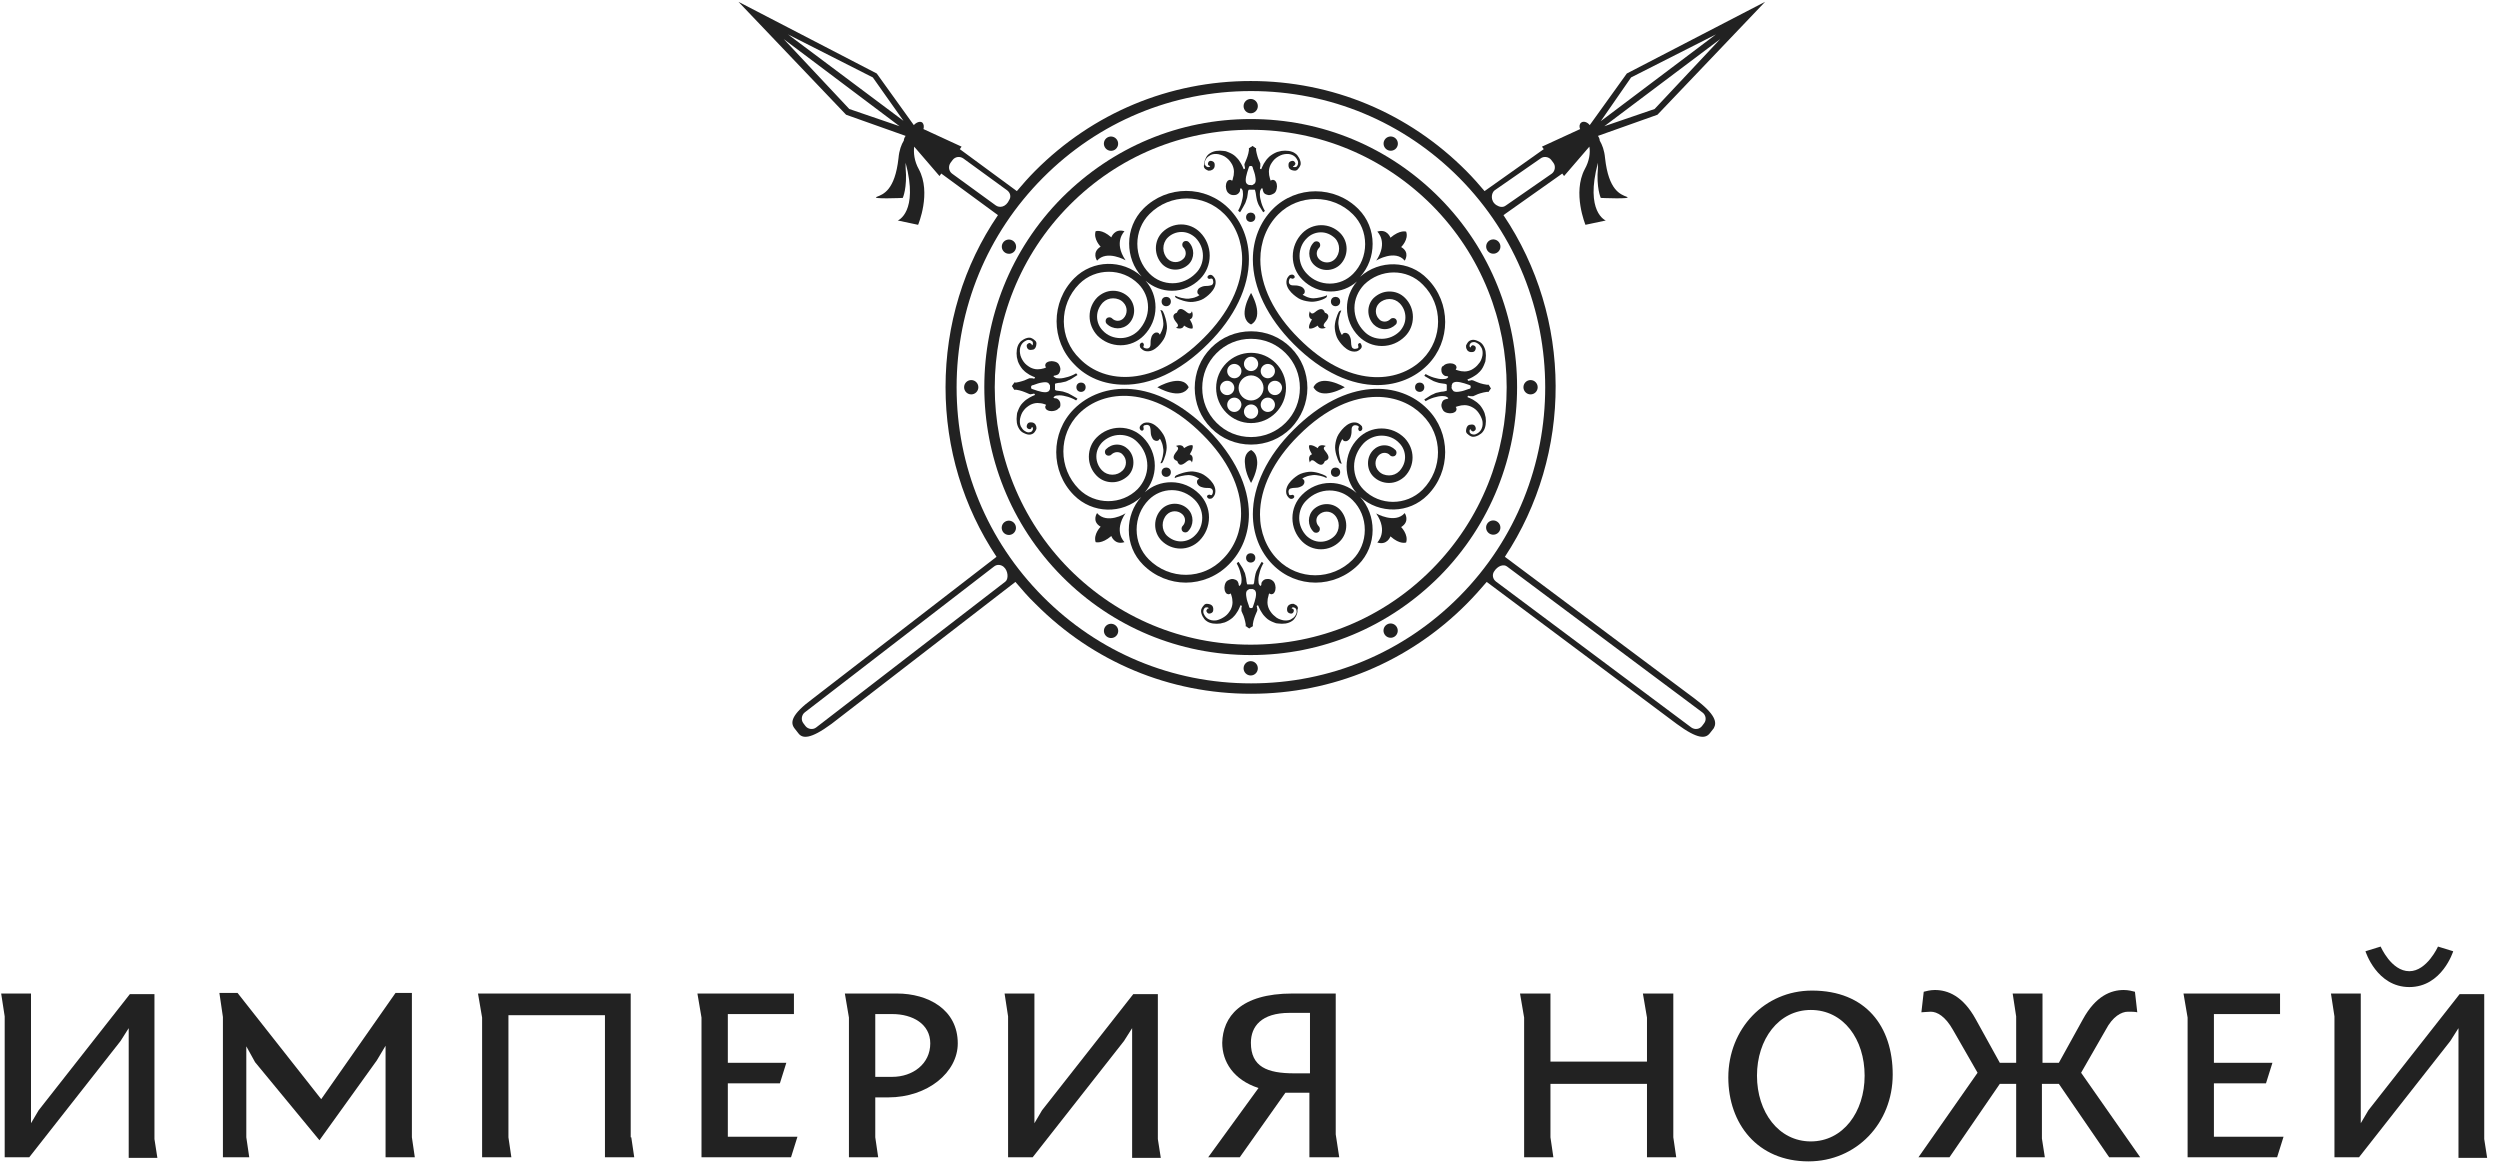 <?xml version="1.0" encoding="UTF-8"?>
<svg width="120px" height="56px" viewBox="0 0 120 56" version="1.1" xmlns="http://www.w3.org/2000/svg" xmlns:xlink="http://www.w3.org/1999/xlink">
    <!-- Generator: sketchtool 41 (35326) - http://www.bohemiancoding.com/sketch -->
    <title>C0A0B626-1166-4F64-B198-D06191392F1C</title>
    <desc>Created with sketchtool.</desc>
    <defs></defs>
    <g id="Empire_dev_v.1.0" stroke="none" stroke-width="1" fill="none" fill-rule="evenodd">
        <g id="Catalog_320" transform="translate(-100, -53)" fill="#222222">
            <g id="Head">
                <g id="logo_empire_of_knives_rus_new" transform="translate(100, 53)">
                    <g id="logo_x5F_sv_x5F_pole__x28_копия_x29_">
                        <g id="Group">
                            <g transform="translate(35.342, 0)">
                                <path d="M24.692,5.714 C21.27,5.714 18.07,7.056 15.64,9.483 C10.66,14.491 10.66,22.666 15.64,27.674 C18.053,30.1 21.27,31.443 24.692,31.443 C28.114,31.443 31.314,30.1 33.744,27.674 C38.723,22.666 38.723,14.491 33.744,9.483 C31.331,7.056 28.114,5.714 24.692,5.714 L24.692,5.714 Z M33.385,27.33 C31.057,29.67 27.977,30.944 24.692,30.944 C21.407,30.944 18.326,29.653 15.999,27.33 C11.208,22.511 11.208,14.663 15.999,9.844 C18.326,7.504 21.407,6.23 24.692,6.23 C27.977,6.23 31.057,7.521 33.385,9.844 C38.176,14.663 38.176,22.511 33.385,27.33 L33.385,27.33 Z" id="Shape"></path>
                                <path d="M24.726,18.638 L24.726,18.638 C24.686,18.638 24.686,18.638 24.726,18.638 L24.726,18.638 C24.726,18.638 24.726,18.598 24.726,18.638 C24.726,18.598 24.726,18.598 24.726,18.638 C24.726,18.598 24.726,18.638 24.726,18.638 L24.726,18.638 Z" id="Shape"></path>
                                <path d="M27.413,18.621 C27.413,17.898 27.139,17.21 26.626,16.694 C26.112,16.177 25.428,15.902 24.709,15.902 C23.99,15.902 23.306,16.177 22.793,16.694 C22.279,17.21 22.005,17.898 22.005,18.621 C22.005,19.344 22.279,20.032 22.793,20.549 C23.306,21.065 23.99,21.34 24.709,21.34 C25.428,21.34 26.112,21.065 26.626,20.549 C27.122,20.032 27.413,19.344 27.413,18.621 L27.413,18.621 Z M24.709,20.979 C24.076,20.979 23.494,20.738 23.049,20.291 C22.604,19.843 22.365,19.258 22.365,18.621 C22.365,17.984 22.604,17.399 23.049,16.952 C23.494,16.504 24.076,16.263 24.709,16.263 C25.342,16.263 25.924,16.504 26.369,16.952 C26.814,17.399 27.053,17.984 27.053,18.621 C27.053,19.258 26.814,19.843 26.369,20.291 C25.924,20.738 25.325,20.979 24.709,20.979 L24.709,20.979 Z" id="Shape"></path>
                                <path d="M25,22.115 C24.983,21.908 24.914,21.719 24.709,21.599 C24.435,21.736 24.384,21.994 24.418,22.27 C24.435,22.717 24.709,23.182 24.709,23.182 C24.709,23.182 25.051,22.58 25,22.115 L25,22.115 Z" id="Shape"></path>
                                <path d="M20.209,18.587 C20.209,18.587 21.338,19.258 21.715,18.587 C21.389,17.898 20.209,18.587 20.209,18.587 L20.209,18.587 Z" id="Shape"></path>
                                <path d="M29.209,18.587 C29.209,18.587 28.046,17.898 27.704,18.587 C28.08,19.258 29.209,18.587 29.209,18.587 L29.209,18.587 Z" id="Shape"></path>
                                <path d="M24.709,16.935 C23.785,16.935 23.032,17.692 23.032,18.621 C23.032,19.551 23.785,20.308 24.709,20.308 C25.633,20.308 26.386,19.551 26.386,18.621 C26.386,17.692 25.633,16.935 24.709,16.935 L24.709,16.935 Z M25.513,17.468 C25.702,17.468 25.856,17.623 25.856,17.812 C25.856,18.002 25.702,18.157 25.513,18.157 C25.325,18.157 25.171,18.002 25.171,17.812 C25.171,17.623 25.325,17.468 25.513,17.468 L25.513,17.468 Z M24.709,17.124 C24.897,17.124 25.051,17.279 25.051,17.468 C25.051,17.657 24.897,17.812 24.709,17.812 C24.521,17.812 24.367,17.657 24.367,17.468 C24.367,17.279 24.521,17.124 24.709,17.124 L24.709,17.124 Z M23.905,17.468 C24.093,17.468 24.247,17.623 24.247,17.812 C24.247,18.002 24.093,18.157 23.905,18.157 C23.717,18.157 23.563,18.002 23.563,17.812 C23.563,17.623 23.717,17.468 23.905,17.468 L23.905,17.468 Z M23.22,18.621 C23.22,18.432 23.374,18.277 23.563,18.277 C23.751,18.277 23.905,18.432 23.905,18.621 C23.905,18.811 23.751,18.965 23.563,18.965 C23.374,18.965 23.22,18.811 23.22,18.621 L23.22,18.621 Z M23.905,19.774 C23.717,19.774 23.563,19.619 23.563,19.43 C23.563,19.241 23.717,19.086 23.905,19.086 C24.093,19.086 24.247,19.241 24.247,19.43 C24.23,19.619 24.093,19.774 23.905,19.774 L23.905,19.774 Z M24.709,20.101 C24.521,20.101 24.367,19.946 24.367,19.757 C24.367,19.568 24.521,19.413 24.709,19.413 C24.897,19.413 25.051,19.568 25.051,19.757 C25.051,19.946 24.897,20.101 24.709,20.101 L24.709,20.101 Z M24.709,19.224 C24.384,19.224 24.11,18.948 24.11,18.621 C24.11,18.294 24.384,18.019 24.709,18.019 C25.034,18.019 25.308,18.294 25.308,18.621 C25.308,18.948 25.034,19.224 24.709,19.224 L24.709,19.224 Z M25.513,19.774 C25.325,19.774 25.171,19.619 25.171,19.43 C25.171,19.241 25.325,19.086 25.513,19.086 C25.702,19.086 25.856,19.241 25.856,19.43 C25.856,19.619 25.702,19.774 25.513,19.774 L25.513,19.774 Z M25.856,18.965 C25.667,18.965 25.513,18.811 25.513,18.621 C25.513,18.432 25.667,18.277 25.856,18.277 C26.044,18.277 26.198,18.432 26.198,18.621 C26.181,18.811 26.044,18.965 25.856,18.965 L25.856,18.965 Z" id="Shape"></path>
                                <path d="M15.554,19.378 C15.554,19.31 15.52,19.241 15.469,19.189 C15.435,19.155 15.383,19.12 15.332,19.12 C15.298,19.12 15.263,19.12 15.246,19.103 L15.229,19.086 C15.229,19.069 15.229,19.069 15.246,19.051 C15.298,19 15.349,18.983 15.417,18.983 C15.537,18.965 15.674,18.983 15.794,19.017 C15.965,19.051 16.136,19.12 16.29,19.206 L16.307,19.224 C16.342,19.189 16.359,19.155 16.376,19.138 C16.342,19.103 16.29,19.086 16.239,19.051 C16.136,18.983 16.016,18.931 15.931,18.879 C15.845,18.845 15.777,18.828 15.674,18.793 C15.606,18.776 15.537,18.776 15.452,18.759 C15.4,18.759 15.332,18.742 15.315,18.725 C15.315,18.725 15.315,18.725 15.298,18.707 L15.298,18.656 L15.298,18.57 L15.298,18.484 L15.298,18.432 C15.298,18.432 15.298,18.415 15.315,18.415 C15.332,18.398 15.4,18.398 15.452,18.38 C15.537,18.38 15.606,18.363 15.674,18.346 C15.777,18.329 15.845,18.311 15.931,18.26 C16.034,18.225 16.136,18.157 16.239,18.088 C16.29,18.053 16.324,18.036 16.376,18.002 C16.359,17.967 16.342,17.95 16.307,17.916 L16.29,17.933 C16.136,18.019 15.965,18.088 15.794,18.122 C15.674,18.157 15.537,18.174 15.417,18.157 C15.366,18.157 15.315,18.139 15.246,18.088 C15.229,18.071 15.229,18.071 15.229,18.053 C15.229,18.053 15.229,18.036 15.246,18.036 C15.281,18.019 15.315,18.019 15.332,18.019 C15.383,18.002 15.435,17.984 15.469,17.95 C15.52,17.898 15.537,17.83 15.554,17.761 C15.571,17.657 15.52,17.554 15.469,17.468 C15.417,17.399 15.332,17.365 15.246,17.348 C15.178,17.33 15.109,17.33 15.024,17.348 C14.955,17.365 14.887,17.399 14.853,17.451 C14.836,17.485 14.819,17.537 14.836,17.571 C14.836,17.589 14.853,17.623 14.87,17.64 C14.836,17.657 14.801,17.657 14.784,17.675 C14.682,17.709 14.562,17.726 14.459,17.726 C14.339,17.726 14.22,17.692 14.117,17.64 C13.997,17.571 13.877,17.485 13.792,17.365 C13.706,17.244 13.638,17.107 13.621,16.969 C13.604,16.849 13.604,16.728 13.655,16.608 C13.689,16.522 13.758,16.436 13.843,16.384 C13.895,16.35 13.963,16.315 14.031,16.315 C14.083,16.315 14.151,16.332 14.185,16.367 C14.22,16.384 14.237,16.418 14.237,16.453 L14.237,16.522 C14.237,16.539 14.22,16.556 14.203,16.573 L14.185,16.573 C14.185,16.573 14.185,16.573 14.185,16.556 C14.185,16.539 14.185,16.522 14.168,16.522 C14.151,16.504 14.134,16.487 14.1,16.47 C14.066,16.453 14.031,16.47 14.014,16.487 C13.98,16.504 13.963,16.522 13.946,16.556 C13.929,16.608 13.946,16.677 13.98,16.728 C14.014,16.78 14.066,16.797 14.134,16.797 C14.185,16.797 14.22,16.78 14.254,16.78 C14.305,16.763 14.339,16.728 14.374,16.659 C14.391,16.608 14.408,16.556 14.408,16.487 C14.408,16.418 14.374,16.367 14.322,16.332 C14.271,16.281 14.185,16.229 14.117,16.212 C14.014,16.195 13.912,16.229 13.809,16.281 C13.723,16.332 13.638,16.384 13.587,16.47 C13.518,16.556 13.484,16.677 13.467,16.78 C13.45,16.9 13.45,17.021 13.467,17.141 C13.484,17.21 13.501,17.279 13.518,17.348 C13.569,17.485 13.655,17.623 13.741,17.726 C13.809,17.795 13.877,17.864 13.963,17.916 C14.031,17.967 14.117,18.019 14.203,18.053 C14.237,18.071 14.271,18.088 14.322,18.105 C14.322,18.105 14.339,18.105 14.339,18.122 L14.339,18.122 C14.339,18.139 14.322,18.157 14.305,18.174 C14.305,18.174 14.305,18.174 14.288,18.174 C14.288,18.174 14.288,18.174 14.271,18.174 C14.237,18.157 14.203,18.157 14.185,18.157 L14.066,18.157 C14.031,18.174 13.98,18.191 13.946,18.208 C13.877,18.243 13.792,18.277 13.723,18.294 C13.621,18.329 13.518,18.346 13.433,18.363 L13.347,18.363 L13.33,18.363 C13.33,18.363 13.33,18.363 13.33,18.38 C13.33,18.398 13.313,18.415 13.296,18.432 C13.279,18.466 13.244,18.501 13.227,18.535 C13.261,18.57 13.279,18.604 13.296,18.638 C13.313,18.656 13.313,18.673 13.33,18.69 L13.33,18.707 L13.347,18.707 L13.433,18.707 C13.535,18.725 13.638,18.742 13.723,18.776 C13.809,18.811 13.877,18.828 13.946,18.862 C13.98,18.879 14.031,18.897 14.066,18.914 C14.1,18.931 14.151,18.931 14.185,18.914 C14.22,18.914 14.254,18.897 14.271,18.897 L14.288,18.897 L14.305,18.897 C14.322,18.914 14.322,18.931 14.339,18.948 L14.339,18.948 C14.339,18.948 14.339,18.965 14.322,18.965 C14.288,18.983 14.237,19 14.203,19.017 C14.117,19.051 14.049,19.103 13.963,19.155 C13.877,19.206 13.809,19.275 13.741,19.344 C13.638,19.447 13.569,19.585 13.518,19.723 C13.484,19.792 13.467,19.86 13.467,19.929 C13.45,20.05 13.45,20.17 13.467,20.291 C13.484,20.394 13.518,20.497 13.587,20.6 C13.638,20.686 13.723,20.755 13.809,20.79 C13.912,20.841 14.014,20.876 14.117,20.859 C14.203,20.841 14.271,20.807 14.322,20.738 C14.357,20.686 14.391,20.635 14.408,20.583 C14.408,20.532 14.408,20.463 14.374,20.411 C14.357,20.359 14.322,20.325 14.254,20.291 C14.22,20.273 14.168,20.273 14.134,20.273 C14.066,20.273 14.014,20.291 13.98,20.342 C13.946,20.394 13.929,20.463 13.946,20.514 C13.963,20.549 13.98,20.566 14.014,20.583 C14.049,20.6 14.066,20.6 14.1,20.6 C14.134,20.6 14.151,20.566 14.168,20.549 C14.168,20.532 14.168,20.532 14.185,20.514 L14.185,20.497 L14.203,20.497 C14.22,20.514 14.237,20.532 14.237,20.549 L14.237,20.618 C14.22,20.652 14.203,20.686 14.185,20.704 C14.151,20.738 14.083,20.755 14.031,20.755 C13.963,20.755 13.895,20.721 13.843,20.686 C13.758,20.635 13.706,20.549 13.655,20.463 C13.604,20.342 13.604,20.222 13.621,20.101 C13.655,19.946 13.706,19.809 13.792,19.705 C13.877,19.585 13.997,19.499 14.117,19.43 C14.22,19.378 14.339,19.344 14.459,19.344 C14.562,19.344 14.682,19.361 14.784,19.396 C14.819,19.413 14.836,19.413 14.87,19.43 C14.853,19.447 14.853,19.482 14.836,19.499 C14.819,19.533 14.836,19.585 14.853,19.619 C14.887,19.671 14.955,19.705 15.024,19.723 C15.109,19.74 15.178,19.74 15.246,19.723 C15.332,19.705 15.417,19.671 15.469,19.602 C15.537,19.585 15.571,19.482 15.554,19.378 L15.554,19.378 Z M15.058,18.673 C15.041,18.725 15.007,18.776 14.973,18.793 C14.887,18.845 14.767,18.828 14.665,18.811 C14.511,18.776 14.391,18.742 14.254,18.69 C14.22,18.673 14.185,18.673 14.168,18.656 C14.151,18.638 14.151,18.621 14.151,18.587 C14.151,18.552 14.151,18.535 14.168,18.518 C14.185,18.501 14.22,18.484 14.254,18.484 C14.408,18.432 14.528,18.38 14.665,18.363 C14.767,18.346 14.887,18.329 14.973,18.38 C15.007,18.415 15.041,18.466 15.058,18.501 L15.058,18.57 L15.058,18.673 L15.058,18.673 Z" id="Shape"></path>
                                <path d="M33.847,17.795 C33.847,17.864 33.881,17.933 33.932,17.984 C33.966,18.019 34.018,18.053 34.069,18.053 C34.103,18.053 34.138,18.053 34.155,18.071 L34.172,18.088 C34.172,18.105 34.172,18.105 34.155,18.122 C34.103,18.174 34.052,18.191 33.984,18.191 C33.864,18.208 33.727,18.191 33.607,18.157 C33.436,18.122 33.265,18.053 33.111,17.967 L33.094,17.95 C33.059,17.984 33.042,18.019 33.025,18.036 C33.059,18.071 33.111,18.088 33.162,18.122 C33.265,18.191 33.385,18.243 33.47,18.294 C33.556,18.329 33.624,18.346 33.727,18.38 C33.795,18.398 33.864,18.398 33.949,18.415 C34.001,18.415 34.069,18.432 34.086,18.449 C34.086,18.449 34.086,18.449 34.103,18.466 L34.103,18.518 L34.103,18.604 L34.103,18.69 L34.103,18.742 C34.103,18.742 34.103,18.759 34.086,18.759 C34.052,18.776 34.001,18.776 33.949,18.793 C33.864,18.793 33.795,18.811 33.727,18.828 C33.624,18.845 33.556,18.862 33.47,18.914 C33.367,18.948 33.265,19.017 33.162,19.086 C33.111,19.12 33.077,19.138 33.025,19.172 C33.042,19.206 33.059,19.224 33.094,19.258 L33.111,19.241 C33.265,19.155 33.436,19.086 33.607,19.051 C33.727,19.017 33.864,19 33.984,19.017 C34.035,19.017 34.086,19.034 34.155,19.086 C34.172,19.103 34.172,19.103 34.172,19.12 C34.172,19.12 34.172,19.138 34.155,19.138 C34.12,19.155 34.086,19.155 34.069,19.155 C34.018,19.172 33.966,19.189 33.932,19.224 C33.881,19.275 33.864,19.344 33.847,19.413 C33.83,19.516 33.881,19.619 33.932,19.705 C33.984,19.774 34.069,19.809 34.155,19.826 C34.223,19.843 34.292,19.843 34.377,19.826 C34.446,19.809 34.514,19.774 34.548,19.723 C34.565,19.688 34.582,19.637 34.565,19.602 C34.565,19.585 34.548,19.551 34.531,19.533 C34.565,19.516 34.6,19.516 34.634,19.499 C34.736,19.465 34.856,19.447 34.959,19.447 C35.079,19.447 35.198,19.482 35.301,19.533 C35.438,19.602 35.541,19.688 35.626,19.809 C35.712,19.929 35.78,20.067 35.814,20.205 C35.832,20.325 35.832,20.446 35.78,20.566 C35.746,20.652 35.678,20.738 35.592,20.79 C35.541,20.824 35.472,20.859 35.404,20.859 C35.352,20.859 35.284,20.841 35.25,20.807 C35.216,20.79 35.198,20.755 35.198,20.721 L35.198,20.652 C35.198,20.635 35.216,20.618 35.233,20.6 L35.25,20.6 C35.25,20.6 35.25,20.6 35.25,20.618 C35.25,20.635 35.25,20.652 35.267,20.652 C35.284,20.669 35.301,20.686 35.335,20.704 C35.37,20.721 35.404,20.704 35.421,20.686 C35.455,20.669 35.472,20.652 35.489,20.618 C35.506,20.566 35.489,20.497 35.455,20.446 C35.421,20.394 35.37,20.377 35.301,20.377 C35.25,20.377 35.216,20.394 35.181,20.394 C35.13,20.411 35.096,20.446 35.062,20.514 C35.044,20.566 35.027,20.618 35.027,20.686 C35.027,20.755 35.062,20.807 35.113,20.841 C35.164,20.893 35.25,20.945 35.318,20.962 C35.421,20.979 35.524,20.945 35.626,20.893 C35.712,20.841 35.797,20.79 35.849,20.704 C35.917,20.618 35.951,20.497 35.968,20.394 C35.986,20.273 35.986,20.153 35.968,20.032 C35.951,19.964 35.934,19.895 35.917,19.826 C35.866,19.688 35.78,19.551 35.695,19.447 C35.626,19.378 35.558,19.31 35.472,19.258 C35.404,19.206 35.318,19.155 35.233,19.12 C35.198,19.103 35.164,19.086 35.113,19.069 C35.113,19.069 35.096,19.069 35.096,19.051 L35.096,19.051 C35.096,19.034 35.113,19.017 35.13,19 L35.147,19 L35.164,19 C35.198,19.017 35.233,19.017 35.25,19.017 L35.37,19.017 C35.404,19 35.455,18.983 35.489,18.965 C35.558,18.931 35.643,18.897 35.712,18.879 C35.814,18.845 35.917,18.828 36.02,18.811 L36.105,18.811 L36.122,18.811 C36.122,18.811 36.122,18.811 36.122,18.793 C36.122,18.776 36.14,18.759 36.157,18.742 C36.174,18.707 36.208,18.673 36.225,18.638 C36.191,18.604 36.174,18.57 36.157,18.535 C36.14,18.518 36.14,18.501 36.122,18.484 L36.122,18.466 L36.105,18.466 L36.02,18.466 C35.917,18.449 35.814,18.432 35.712,18.398 C35.626,18.363 35.558,18.346 35.489,18.311 C35.455,18.294 35.404,18.277 35.37,18.26 C35.335,18.243 35.284,18.243 35.25,18.26 C35.216,18.26 35.181,18.277 35.164,18.277 C35.164,18.277 35.164,18.277 35.147,18.277 C35.147,18.277 35.147,18.277 35.13,18.277 C35.113,18.26 35.113,18.243 35.096,18.225 L35.096,18.225 C35.096,18.225 35.096,18.208 35.113,18.208 C35.147,18.191 35.198,18.174 35.233,18.157 C35.318,18.122 35.387,18.071 35.472,18.019 C35.558,17.967 35.626,17.898 35.695,17.83 C35.797,17.726 35.866,17.589 35.917,17.451 C35.951,17.382 35.968,17.313 35.968,17.244 C35.986,17.124 35.986,17.003 35.968,16.883 C35.951,16.78 35.917,16.677 35.849,16.573 C35.797,16.487 35.712,16.418 35.626,16.384 C35.524,16.332 35.421,16.298 35.318,16.315 C35.233,16.332 35.164,16.367 35.113,16.436 C35.079,16.487 35.044,16.539 35.027,16.59 C35.027,16.642 35.027,16.711 35.062,16.763 C35.079,16.814 35.113,16.849 35.181,16.883 C35.216,16.9 35.267,16.9 35.301,16.9 C35.37,16.9 35.421,16.883 35.455,16.831 C35.489,16.78 35.506,16.711 35.489,16.659 C35.472,16.625 35.455,16.608 35.421,16.59 C35.387,16.573 35.37,16.573 35.335,16.573 C35.318,16.573 35.284,16.608 35.267,16.625 C35.267,16.642 35.267,16.642 35.25,16.659 L35.25,16.677 L35.233,16.677 C35.216,16.659 35.198,16.642 35.198,16.625 L35.198,16.556 C35.216,16.522 35.233,16.487 35.25,16.47 C35.284,16.436 35.352,16.418 35.404,16.418 C35.472,16.418 35.541,16.453 35.592,16.487 C35.678,16.539 35.729,16.625 35.78,16.711 C35.832,16.831 35.832,16.952 35.814,17.072 C35.78,17.227 35.729,17.365 35.626,17.468 C35.541,17.589 35.421,17.675 35.301,17.744 C35.198,17.795 35.079,17.83 34.959,17.83 C34.839,17.83 34.736,17.812 34.634,17.778 C34.6,17.761 34.565,17.761 34.531,17.744 C34.548,17.726 34.548,17.692 34.565,17.675 C34.582,17.64 34.565,17.589 34.548,17.554 C34.514,17.503 34.446,17.468 34.377,17.451 C34.292,17.434 34.223,17.434 34.155,17.451 C34.069,17.468 33.984,17.503 33.932,17.571 C33.864,17.571 33.83,17.692 33.847,17.795 L33.847,17.795 Z M34.343,18.484 C34.36,18.432 34.377,18.38 34.428,18.363 C34.514,18.311 34.634,18.329 34.736,18.346 C34.89,18.38 35.01,18.415 35.147,18.466 C35.181,18.484 35.216,18.484 35.233,18.501 C35.25,18.518 35.25,18.535 35.25,18.57 C35.25,18.604 35.25,18.621 35.233,18.638 C35.216,18.656 35.181,18.673 35.147,18.673 C34.993,18.725 34.873,18.776 34.736,18.793 C34.634,18.811 34.514,18.828 34.428,18.776 C34.394,18.742 34.36,18.69 34.343,18.656 C34.326,18.621 34.326,18.587 34.343,18.552 C34.326,18.535 34.343,18.518 34.343,18.484 L34.343,18.484 Z" id="Shape"></path>
                                <path d="M18.634,18.466 C19.832,18.466 21.253,17.898 22.656,16.487 C23.922,15.231 24.606,13.785 24.606,12.443 C24.606,11.496 24.264,10.636 23.648,10.016 C22.519,8.88 20.671,8.88 19.541,10.016 C19.096,10.464 18.857,11.066 18.857,11.686 C18.857,12.271 19.062,12.839 19.456,13.269 C18.532,12.443 17.112,12.46 16.222,13.355 C15.092,14.491 15.092,16.35 16.222,17.485 C16.804,18.105 17.642,18.466 18.634,18.466 L18.634,18.466 Z M16.461,13.63 C16.855,13.235 17.368,13.045 17.882,13.045 C18.395,13.045 18.908,13.235 19.302,13.63 C19.593,13.923 19.764,14.319 19.764,14.749 C19.764,15.162 19.593,15.558 19.302,15.868 C19.079,16.091 18.771,16.229 18.446,16.229 C18.121,16.229 17.813,16.109 17.591,15.868 C17.42,15.696 17.317,15.455 17.317,15.196 C17.317,14.938 17.42,14.715 17.591,14.525 C17.728,14.388 17.899,14.319 18.087,14.319 L18.087,14.319 C18.275,14.319 18.463,14.388 18.583,14.525 C18.788,14.732 18.788,15.076 18.583,15.282 C18.429,15.437 18.19,15.437 18.036,15.282 C17.967,15.214 17.847,15.214 17.779,15.282 C17.71,15.351 17.71,15.472 17.779,15.541 C18.07,15.833 18.549,15.833 18.84,15.541 C19.182,15.196 19.182,14.629 18.84,14.267 C18.634,14.061 18.361,13.957 18.087,13.957 C17.796,13.957 17.539,14.078 17.334,14.267 C17.094,14.508 16.958,14.835 16.958,15.179 C16.958,15.523 17.094,15.85 17.334,16.109 C17.625,16.401 18.018,16.573 18.446,16.573 C18.874,16.573 19.268,16.401 19.558,16.109 C19.918,15.747 20.123,15.265 20.123,14.749 C20.123,14.267 19.952,13.82 19.644,13.475 C20.003,13.785 20.448,13.957 20.91,13.957 L20.91,13.957 C21.424,13.957 21.903,13.751 22.262,13.389 C22.553,13.097 22.724,12.701 22.724,12.271 C22.724,11.84 22.553,11.445 22.262,11.152 C22.023,10.911 21.697,10.773 21.355,10.773 L21.355,10.773 C21.013,10.773 20.688,10.911 20.448,11.152 C20.038,11.565 20.038,12.254 20.448,12.684 C20.791,13.028 21.355,13.028 21.715,12.684 C22.005,12.391 22.005,11.909 21.715,11.617 C21.646,11.548 21.526,11.548 21.458,11.617 C21.389,11.686 21.389,11.806 21.458,11.875 C21.612,12.03 21.612,12.288 21.458,12.426 C21.253,12.632 20.91,12.632 20.705,12.426 C20.431,12.15 20.431,11.686 20.705,11.41 C20.876,11.238 21.116,11.135 21.372,11.135 L21.372,11.135 C21.629,11.135 21.851,11.238 22.04,11.41 C22.262,11.634 22.399,11.944 22.399,12.271 C22.399,12.598 22.279,12.908 22.04,13.131 C21.749,13.424 21.355,13.596 20.945,13.596 L20.945,13.596 C20.534,13.596 20.14,13.441 19.832,13.131 C19.456,12.753 19.25,12.254 19.25,11.703 C19.25,11.169 19.456,10.653 19.832,10.274 C20.825,9.276 22.433,9.276 23.426,10.274 C23.973,10.825 24.281,11.6 24.281,12.443 C24.281,13.699 23.631,15.042 22.433,16.229 C20.055,18.621 17.676,18.432 16.496,17.227 C15.469,16.246 15.469,14.629 16.461,13.63 L16.461,13.63 Z" id="Shape"></path>
                                <ellipse id="Oval" cx="20.637" cy="14.474" rx="0.222" ry="0.224"></ellipse>
                                <path d="M17.317,12.512 C17.779,11.978 18.686,12.494 18.686,12.494 C18.087,11.617 18.634,11.1 18.634,11.1 C18.155,10.946 18.001,11.393 18.001,11.393 C17.539,10.98 17.248,11.1 17.248,11.1 C17.129,11.479 17.488,11.84 17.488,11.84 C17.043,12.116 17.317,12.512 17.317,12.512 L17.317,12.512 Z" id="Shape"></path>
                                <path d="M21.099,15.73 C21.099,15.73 21.407,15.868 21.492,15.627 C21.492,15.627 21.749,15.816 21.903,15.764 L21.903,15.764 L21.903,15.764 L21.903,15.764 L21.903,15.764 C21.954,15.609 21.766,15.334 21.766,15.334 C22.005,15.248 21.869,14.938 21.869,14.938 C21.869,14.938 21.817,15.145 21.629,14.99 C21.424,14.818 21.253,14.732 21.15,15.007 C20.893,15.093 20.962,15.282 21.133,15.489 C21.304,15.678 21.099,15.73 21.099,15.73 L21.099,15.73 Z" id="Shape"></path>
                                <path d="M19.627,16.849 C20.106,16.969 20.483,16.332 20.517,16.281 C20.602,16.143 20.654,15.936 20.671,15.764 C20.688,15.472 20.551,15.076 20.483,14.956 C20.465,14.921 20.448,14.904 20.397,14.887 L20.363,14.887 C20.346,14.887 20.363,14.921 20.38,14.938 C20.414,15.024 20.5,15.351 20.5,15.541 C20.5,15.661 20.465,15.799 20.414,15.902 C20.397,15.954 20.363,15.988 20.346,16.04 L20.329,16.057 C20.329,16.057 20.311,16.057 20.311,16.04 C20.294,16.005 20.277,15.988 20.243,15.971 C20.192,15.954 20.123,15.954 20.072,15.988 C19.986,16.04 19.935,16.126 19.918,16.212 C19.884,16.315 19.884,16.418 19.884,16.522 C19.884,16.59 19.866,16.659 19.815,16.694 C19.798,16.711 19.764,16.728 19.73,16.728 C19.695,16.728 19.661,16.728 19.61,16.711 C19.576,16.694 19.541,16.677 19.541,16.659 L19.541,16.625 C19.558,16.59 19.576,16.556 19.558,16.522 C19.558,16.504 19.541,16.47 19.507,16.453 C19.49,16.436 19.473,16.436 19.456,16.453 C19.422,16.453 19.404,16.487 19.387,16.504 C19.353,16.556 19.37,16.625 19.387,16.677 C19.439,16.745 19.541,16.831 19.627,16.849 L19.627,16.849 Z" id="Shape"></path>
                                <path d="M21.116,14.302 C21.235,14.37 21.629,14.525 21.92,14.491 C22.091,14.474 22.296,14.422 22.433,14.336 C22.485,14.302 23.101,13.923 22.998,13.441 C22.981,13.355 22.895,13.252 22.844,13.217 C22.793,13.183 22.724,13.183 22.673,13.217 C22.656,13.235 22.621,13.252 22.621,13.286 L22.621,13.338 C22.639,13.355 22.656,13.372 22.69,13.389 C22.724,13.389 22.758,13.372 22.793,13.372 L22.827,13.372 C22.844,13.372 22.878,13.407 22.878,13.441 C22.895,13.493 22.895,13.527 22.895,13.561 C22.895,13.596 22.878,13.613 22.861,13.648 C22.827,13.699 22.758,13.699 22.69,13.716 C22.57,13.734 22.485,13.716 22.382,13.751 C22.296,13.785 22.194,13.82 22.159,13.906 C22.125,13.957 22.125,14.026 22.142,14.078 C22.159,14.112 22.177,14.129 22.211,14.147 L22.228,14.164 C22.228,14.164 22.228,14.181 22.211,14.181 C22.159,14.215 22.125,14.233 22.074,14.25 C21.971,14.302 21.834,14.319 21.715,14.336 C21.526,14.353 21.201,14.267 21.116,14.215 C21.099,14.198 21.064,14.198 21.064,14.198 L21.064,14.233 C21.064,14.267 21.099,14.284 21.116,14.302 L21.116,14.302 Z" id="Shape"></path>
                                <path d="M29.945,13.286 C30.339,12.856 30.544,12.288 30.544,11.703 C30.544,11.066 30.305,10.481 29.86,10.033 C28.73,8.898 26.882,8.898 25.753,10.033 C25.137,10.653 24.795,11.514 24.795,12.46 C24.795,13.802 25.496,15.248 26.745,16.504 C28.148,17.916 29.569,18.484 30.767,18.484 C31.759,18.484 32.597,18.105 33.179,17.52 C34.309,16.384 34.309,14.525 33.179,13.389 C32.307,12.477 30.869,12.46 29.945,13.286 L29.945,13.286 Z M32.94,17.244 C31.759,18.432 29.381,18.638 27.002,16.246 C25.804,15.059 25.154,13.716 25.154,12.46 C25.154,11.617 25.462,10.842 26.01,10.292 C26.506,9.793 27.156,9.552 27.806,9.552 C28.456,9.552 29.107,9.793 29.603,10.292 C29.979,10.67 30.185,11.169 30.185,11.72 C30.185,12.254 29.979,12.77 29.603,13.148 C29.312,13.441 28.918,13.613 28.491,13.613 L28.491,13.613 C28.08,13.613 27.686,13.458 27.396,13.148 C27.173,12.925 27.036,12.615 27.036,12.288 C27.036,11.961 27.156,11.651 27.396,11.427 C27.567,11.255 27.806,11.152 28.063,11.152 L28.063,11.152 C28.32,11.152 28.542,11.255 28.73,11.427 C29.004,11.703 29.004,12.167 28.73,12.443 C28.525,12.649 28.183,12.649 27.977,12.443 C27.823,12.288 27.823,12.047 27.977,11.892 C28.046,11.823 28.046,11.703 27.977,11.634 C27.909,11.565 27.789,11.565 27.721,11.634 C27.43,11.927 27.43,12.408 27.721,12.701 C28.063,13.045 28.628,13.045 28.987,12.701 C29.398,12.288 29.398,11.6 28.987,11.187 C28.747,10.946 28.422,10.808 28.08,10.808 L28.08,10.808 C27.738,10.808 27.413,10.946 27.173,11.187 C26.882,11.479 26.711,11.875 26.711,12.305 C26.711,12.735 26.882,13.131 27.173,13.424 C27.532,13.785 28.012,13.992 28.525,13.992 L28.525,13.992 C29.004,13.992 29.449,13.82 29.791,13.51 C29.483,13.871 29.312,14.319 29.312,14.783 C29.312,15.3 29.517,15.782 29.877,16.143 C30.168,16.436 30.561,16.608 30.989,16.608 C31.417,16.608 31.81,16.436 32.101,16.143 C32.341,15.902 32.478,15.575 32.478,15.214 C32.478,14.869 32.341,14.542 32.101,14.302 C31.896,14.095 31.639,13.992 31.348,13.992 L31.348,13.992 C31.057,13.992 30.801,14.112 30.595,14.302 C30.253,14.646 30.253,15.214 30.595,15.575 C30.732,15.713 30.921,15.799 31.126,15.799 L31.126,15.799 C31.331,15.799 31.519,15.713 31.656,15.575 C31.725,15.506 31.725,15.386 31.656,15.317 C31.588,15.248 31.468,15.248 31.4,15.317 C31.331,15.386 31.229,15.437 31.126,15.437 L31.126,15.437 C31.023,15.437 30.921,15.403 30.852,15.317 C30.647,15.11 30.647,14.766 30.852,14.56 C30.989,14.422 31.177,14.353 31.348,14.353 C31.537,14.353 31.708,14.422 31.845,14.56 C32.016,14.732 32.118,14.973 32.118,15.231 C32.118,15.489 32.016,15.713 31.845,15.902 C31.622,16.126 31.314,16.263 30.989,16.263 C30.664,16.263 30.356,16.143 30.133,15.902 C29.843,15.609 29.671,15.214 29.671,14.783 C29.671,14.37 29.843,13.975 30.133,13.665 C30.921,12.89 32.187,12.873 32.957,13.665 C33.932,14.629 33.932,16.246 32.94,17.244 L32.94,17.244 Z" id="Shape"></path>
                                <ellipse id="Oval" cx="28.764" cy="14.474" rx="0.222" ry="0.224"></ellipse>
                                <path d="M32.084,12.512 C32.084,12.512 32.358,12.116 31.913,11.858 C31.913,11.858 32.289,11.496 32.153,11.118 C32.153,11.118 31.862,11.014 31.4,11.41 C31.4,11.41 31.246,10.963 30.767,11.118 C30.767,11.118 31.314,11.617 30.715,12.512 C30.715,12.494 31.639,11.961 32.084,12.512 L32.084,12.512 Z" id="Shape"></path>
                                <path d="M28.251,15.007 C28.166,14.749 27.977,14.818 27.772,14.99 C27.584,15.145 27.532,14.938 27.532,14.938 C27.532,14.938 27.396,15.248 27.635,15.334 C27.635,15.334 27.447,15.609 27.498,15.764 L27.498,15.764 L27.498,15.764 L27.498,15.764 L27.498,15.764 L27.498,15.764 C27.652,15.816 27.909,15.627 27.909,15.627 C27.994,15.868 28.302,15.73 28.302,15.73 C28.302,15.73 28.097,15.678 28.251,15.489 C28.439,15.282 28.508,15.093 28.251,15.007 L28.251,15.007 Z" id="Shape"></path>
                                <path d="M29.945,16.47 L29.894,16.47 C29.877,16.487 29.86,16.504 29.843,16.539 C29.843,16.573 29.86,16.608 29.86,16.642 L29.86,16.677 C29.86,16.694 29.825,16.728 29.791,16.728 C29.74,16.745 29.706,16.745 29.671,16.745 C29.637,16.745 29.62,16.728 29.586,16.711 C29.535,16.677 29.535,16.608 29.517,16.539 C29.5,16.418 29.517,16.332 29.483,16.229 C29.449,16.143 29.415,16.04 29.329,16.005 C29.278,15.971 29.209,15.971 29.158,15.988 C29.124,16.005 29.107,16.023 29.09,16.057 L29.072,16.074 C29.072,16.074 29.055,16.074 29.055,16.057 C29.021,16.005 29.004,15.971 28.987,15.919 C28.936,15.816 28.918,15.678 28.901,15.558 C28.884,15.369 28.97,15.042 29.021,14.956 C29.038,14.938 29.038,14.904 29.038,14.904 L29.004,14.904 C28.97,14.921 28.936,14.938 28.918,14.973 C28.85,15.093 28.696,15.489 28.73,15.782 C28.747,15.954 28.799,16.16 28.884,16.298 C28.918,16.35 29.295,16.969 29.774,16.866 C29.86,16.849 29.962,16.763 29.997,16.711 C30.031,16.659 30.031,16.59 29.997,16.539 C29.997,16.504 29.962,16.47 29.945,16.47 L29.945,16.47 Z" id="Shape"></path>
                                <path d="M28.285,14.302 C28.32,14.284 28.337,14.267 28.354,14.215 L28.354,14.181 C28.354,14.164 28.32,14.181 28.302,14.198 C28.217,14.233 27.892,14.319 27.704,14.319 C27.584,14.319 27.447,14.284 27.344,14.233 C27.293,14.215 27.259,14.181 27.207,14.164 L27.19,14.147 C27.19,14.147 27.19,14.129 27.207,14.129 C27.242,14.112 27.259,14.095 27.276,14.061 C27.293,14.009 27.293,13.94 27.259,13.888 C27.207,13.802 27.122,13.751 27.036,13.734 C26.934,13.699 26.831,13.699 26.728,13.699 C26.66,13.699 26.591,13.682 26.557,13.63 C26.54,13.613 26.523,13.579 26.523,13.544 C26.523,13.51 26.523,13.475 26.54,13.424 C26.557,13.389 26.574,13.355 26.591,13.355 L26.626,13.355 C26.66,13.372 26.694,13.389 26.728,13.372 C26.745,13.372 26.78,13.355 26.797,13.321 C26.814,13.303 26.814,13.286 26.797,13.269 C26.797,13.235 26.762,13.217 26.745,13.2 C26.694,13.166 26.626,13.183 26.574,13.2 C26.523,13.235 26.437,13.338 26.42,13.424 C26.3,13.906 26.934,14.284 26.985,14.319 C27.122,14.405 27.327,14.456 27.498,14.474 C27.772,14.525 28.166,14.388 28.285,14.302 L28.285,14.302 Z" id="Shape"></path>
                                <path d="M24.606,24.679 C24.606,23.337 23.905,21.891 22.656,20.635 C20.089,18.071 17.522,18.311 16.205,19.637 C15.075,20.772 15.075,22.631 16.205,23.767 C17.094,24.662 18.515,24.696 19.439,23.853 C19.045,24.283 18.84,24.851 18.84,25.436 C18.84,26.073 19.079,26.658 19.524,27.106 C20.089,27.674 20.842,27.966 21.578,27.966 C22.313,27.966 23.066,27.674 23.631,27.106 C24.264,26.486 24.606,25.626 24.606,24.679 L24.606,24.679 Z M19.798,26.848 C19.422,26.469 19.216,25.97 19.216,25.419 C19.216,24.886 19.422,24.369 19.798,23.991 C20.089,23.698 20.483,23.526 20.91,23.526 L20.91,23.526 C21.321,23.526 21.715,23.698 22.005,23.991 C22.228,24.214 22.365,24.524 22.365,24.851 C22.365,25.178 22.245,25.488 22.005,25.712 C21.834,25.884 21.595,25.987 21.338,25.987 L21.338,25.987 C21.081,25.987 20.859,25.884 20.671,25.712 C20.397,25.436 20.397,24.972 20.671,24.696 C20.876,24.49 21.218,24.49 21.424,24.696 C21.578,24.851 21.578,25.092 21.424,25.247 C21.355,25.316 21.355,25.436 21.424,25.505 C21.492,25.574 21.612,25.574 21.68,25.505 C21.971,25.213 21.971,24.731 21.68,24.438 C21.338,24.094 20.756,24.094 20.414,24.438 C20.003,24.851 20.003,25.54 20.414,25.953 C20.654,26.194 20.979,26.331 21.321,26.331 L21.321,26.331 C21.663,26.331 21.988,26.194 22.228,25.953 C22.519,25.66 22.69,25.264 22.69,24.834 C22.69,24.404 22.519,24.008 22.228,23.715 C21.869,23.354 21.389,23.147 20.876,23.147 C20.397,23.147 19.952,23.32 19.61,23.629 C19.918,23.268 20.089,22.82 20.089,22.356 C20.089,21.84 19.884,21.358 19.524,20.996 C19.233,20.704 18.84,20.532 18.412,20.532 C17.984,20.532 17.591,20.704 17.3,20.996 C17.06,21.237 16.923,21.564 16.923,21.926 C16.923,22.27 17.06,22.597 17.3,22.838 C17.505,23.044 17.762,23.147 18.053,23.147 L18.053,23.147 C18.344,23.147 18.6,23.027 18.806,22.838 C18.977,22.666 19.062,22.442 19.062,22.201 C19.062,21.96 18.977,21.736 18.806,21.564 C18.669,21.426 18.48,21.34 18.275,21.34 L18.275,21.34 C18.07,21.34 17.882,21.426 17.745,21.564 C17.676,21.633 17.676,21.753 17.745,21.822 C17.813,21.891 17.933,21.891 18.001,21.822 C18.07,21.753 18.172,21.702 18.275,21.702 C18.378,21.702 18.48,21.736 18.549,21.822 C18.652,21.926 18.703,22.063 18.703,22.201 C18.703,22.339 18.652,22.476 18.549,22.58 C18.412,22.717 18.241,22.786 18.053,22.786 L18.053,22.786 C17.864,22.786 17.693,22.717 17.556,22.58 C17.385,22.407 17.283,22.167 17.283,21.908 C17.283,21.65 17.385,21.426 17.556,21.237 C17.779,21.013 18.087,20.876 18.412,20.876 C18.737,20.876 19.045,20.996 19.268,21.237 C19.558,21.53 19.73,21.926 19.73,22.356 C19.73,22.769 19.558,23.165 19.268,23.474 C18.498,24.249 17.214,24.249 16.444,23.474 C15.452,22.476 15.452,20.859 16.444,19.86 C17.625,18.673 20.003,18.466 22.382,20.859 C23.58,22.046 24.23,23.388 24.23,24.645 C24.23,25.488 23.922,26.262 23.374,26.813 C22.399,27.846 20.791,27.846 19.798,26.848 L19.798,26.848 Z" id="Shape"></path>
                                <ellipse id="Oval" cx="20.637" cy="22.666" rx="0.222" ry="0.224"></ellipse>
                                <path d="M17.317,24.628 C17.317,24.628 17.043,25.023 17.488,25.282 C17.488,25.282 17.129,25.643 17.248,26.022 C17.248,26.022 17.539,26.125 18.001,25.729 C18.001,25.729 18.155,26.176 18.634,26.022 C18.634,26.022 18.087,25.522 18.686,24.628 C18.686,24.662 17.779,25.178 17.317,24.628 L17.317,24.628 Z" id="Shape"></path>
                                <path d="M21.629,22.149 C21.817,21.994 21.869,22.201 21.869,22.201 C21.869,22.201 22.005,21.891 21.766,21.805 C21.766,21.805 21.954,21.53 21.903,21.375 L21.903,21.375 L21.903,21.375 L21.903,21.375 L21.903,21.375 L21.903,21.375 C21.749,21.323 21.492,21.513 21.492,21.513 C21.407,21.272 21.099,21.409 21.099,21.409 C21.099,21.409 21.304,21.461 21.15,21.65 C20.979,21.857 20.893,22.029 21.167,22.132 C21.253,22.407 21.424,22.321 21.629,22.149 L21.629,22.149 Z" id="Shape"></path>
                                <path d="M20.465,22.184 C20.534,22.063 20.688,21.667 20.654,21.375 C20.637,21.203 20.585,20.996 20.5,20.859 C20.465,20.807 20.106,20.187 19.61,20.291 C19.524,20.308 19.422,20.394 19.387,20.446 C19.353,20.497 19.353,20.566 19.387,20.618 C19.404,20.635 19.422,20.669 19.456,20.669 L19.507,20.669 C19.524,20.652 19.541,20.635 19.558,20.6 C19.558,20.566 19.541,20.532 19.541,20.497 L19.541,20.463 C19.541,20.446 19.576,20.411 19.61,20.411 C19.661,20.394 19.695,20.394 19.73,20.394 C19.764,20.394 19.781,20.411 19.815,20.428 C19.866,20.463 19.866,20.532 19.884,20.6 C19.901,20.721 19.884,20.807 19.918,20.91 C19.952,20.996 19.986,21.099 20.072,21.134 C20.123,21.168 20.192,21.168 20.243,21.151 C20.277,21.134 20.294,21.117 20.311,21.082 L20.329,21.065 C20.329,21.065 20.346,21.065 20.346,21.082 C20.38,21.134 20.397,21.168 20.414,21.22 C20.465,21.323 20.483,21.461 20.5,21.581 C20.517,21.771 20.431,22.098 20.38,22.184 C20.363,22.201 20.363,22.235 20.363,22.235 L20.397,22.235 C20.431,22.235 20.448,22.201 20.465,22.184 L20.465,22.184 Z" id="Shape"></path>
                                <path d="M22.433,22.786 C22.296,22.7 22.091,22.648 21.92,22.631 C21.629,22.614 21.235,22.752 21.116,22.82 C21.081,22.838 21.064,22.855 21.047,22.907 L21.047,22.941 C21.047,22.958 21.081,22.941 21.099,22.924 C21.184,22.889 21.509,22.803 21.697,22.803 C21.817,22.803 21.954,22.838 22.057,22.889 C22.108,22.907 22.142,22.941 22.194,22.958 L22.211,22.975 C22.211,22.975 22.211,22.993 22.194,22.993 C22.159,23.01 22.142,23.027 22.125,23.061 C22.108,23.113 22.108,23.182 22.142,23.234 C22.194,23.32 22.279,23.371 22.365,23.388 C22.467,23.423 22.57,23.423 22.673,23.423 C22.741,23.423 22.81,23.44 22.844,23.492 C22.861,23.509 22.878,23.543 22.878,23.578 C22.878,23.612 22.878,23.647 22.861,23.698 C22.844,23.733 22.827,23.767 22.81,23.767 L22.775,23.767 C22.741,23.75 22.707,23.733 22.673,23.75 C22.656,23.75 22.621,23.767 22.604,23.801 C22.587,23.819 22.587,23.836 22.604,23.853 C22.604,23.888 22.639,23.905 22.656,23.922 C22.707,23.956 22.775,23.939 22.827,23.922 C22.878,23.888 22.964,23.784 22.981,23.698 C23.101,23.199 22.485,22.82 22.433,22.786 L22.433,22.786 Z" id="Shape"></path>
                                <path d="M26.745,20.635 C25.479,21.891 24.795,23.337 24.795,24.679 C24.795,25.626 25.137,26.486 25.753,27.106 C26.318,27.674 27.053,27.966 27.806,27.966 C28.542,27.966 29.295,27.674 29.86,27.106 C30.305,26.658 30.544,26.056 30.544,25.436 C30.544,24.851 30.339,24.283 29.945,23.853 C30.869,24.679 32.289,24.662 33.179,23.767 C34.309,22.631 34.309,20.772 33.179,19.637 C31.879,18.311 29.312,18.071 26.745,20.635 L26.745,20.635 Z M32.94,23.509 C32.153,24.283 30.886,24.283 30.116,23.509 C29.825,23.216 29.654,22.82 29.654,22.39 C29.654,21.977 29.825,21.581 30.116,21.272 C30.339,21.048 30.647,20.91 30.972,20.91 C31.297,20.91 31.605,21.031 31.827,21.272 C31.999,21.444 32.101,21.685 32.101,21.943 C32.101,22.201 31.999,22.425 31.827,22.614 C31.691,22.752 31.519,22.82 31.331,22.82 L31.331,22.82 C31.143,22.82 30.955,22.752 30.835,22.614 C30.732,22.511 30.681,22.373 30.681,22.235 C30.681,22.098 30.732,21.96 30.835,21.857 C30.903,21.788 31.006,21.736 31.109,21.736 L31.109,21.736 C31.211,21.736 31.314,21.771 31.383,21.857 C31.451,21.926 31.571,21.926 31.639,21.857 C31.708,21.788 31.708,21.667 31.639,21.599 C31.502,21.461 31.314,21.375 31.109,21.375 L31.109,21.375 C30.903,21.375 30.715,21.461 30.578,21.599 C30.407,21.771 30.322,21.994 30.322,22.235 C30.322,22.476 30.407,22.7 30.578,22.872 C30.784,23.079 31.057,23.182 31.331,23.182 L31.331,23.182 C31.622,23.182 31.879,23.061 32.084,22.872 C32.324,22.631 32.461,22.304 32.461,21.96 C32.461,21.616 32.324,21.289 32.084,21.031 C31.793,20.738 31.4,20.566 30.972,20.566 C30.544,20.566 30.151,20.738 29.86,21.031 C29.5,21.392 29.295,21.874 29.295,22.39 C29.295,22.872 29.466,23.32 29.774,23.664 C29.415,23.354 28.97,23.182 28.508,23.182 L28.508,23.182 C27.994,23.182 27.515,23.388 27.156,23.75 C26.865,24.042 26.694,24.438 26.694,24.868 C26.694,25.299 26.865,25.695 27.156,25.987 C27.396,26.228 27.721,26.366 28.063,26.366 L28.063,26.366 C28.405,26.366 28.73,26.228 28.97,25.987 C29.381,25.574 29.381,24.886 28.97,24.455 C28.628,24.111 28.063,24.111 27.704,24.455 C27.413,24.748 27.413,25.23 27.704,25.522 C27.772,25.591 27.892,25.591 27.96,25.522 C28.029,25.454 28.029,25.333 27.96,25.264 C27.806,25.109 27.806,24.851 27.96,24.714 C28.166,24.507 28.508,24.507 28.713,24.714 C28.987,24.989 28.987,25.454 28.713,25.729 C28.542,25.901 28.302,26.004 28.046,26.004 L28.046,26.004 C27.789,26.004 27.567,25.901 27.378,25.729 C27.156,25.505 27.019,25.195 27.019,24.868 C27.019,24.541 27.139,24.232 27.378,24.008 C27.669,23.715 28.063,23.543 28.474,23.543 L28.474,23.543 C28.884,23.543 29.278,23.698 29.586,24.008 C29.962,24.387 30.168,24.886 30.168,25.436 C30.168,25.97 29.962,26.486 29.586,26.865 C28.593,27.863 26.985,27.863 25.992,26.865 C25.445,26.314 25.137,25.54 25.137,24.696 C25.137,23.44 25.787,22.098 26.985,20.91 C28.32,19.568 29.637,19.051 30.749,19.051 C31.639,19.051 32.392,19.378 32.923,19.912 C33.932,20.893 33.932,22.511 32.94,23.509 L32.94,23.509 Z" id="Shape"></path>
                                <ellipse id="Oval" cx="28.764" cy="22.666" rx="0.222" ry="0.224"></ellipse>
                                <path d="M32.084,24.628 C31.622,25.161 30.715,24.645 30.715,24.645 C31.314,25.522 30.767,26.039 30.767,26.039 C31.246,26.194 31.4,25.746 31.4,25.746 C31.862,26.159 32.153,26.039 32.153,26.039 C32.272,25.66 31.913,25.299 31.913,25.299 C32.358,25.023 32.084,24.628 32.084,24.628 L32.084,24.628 Z" id="Shape"></path>
                                <path d="M28.302,21.409 C28.302,21.409 27.994,21.272 27.909,21.513 C27.909,21.513 27.652,21.323 27.498,21.375 L27.498,21.375 L27.498,21.375 L27.498,21.375 L27.498,21.375 C27.447,21.53 27.635,21.805 27.635,21.805 C27.396,21.891 27.532,22.201 27.532,22.201 C27.532,22.201 27.584,21.994 27.772,22.149 C27.977,22.321 28.148,22.407 28.251,22.132 C28.525,22.046 28.439,21.857 28.268,21.65 C28.097,21.461 28.302,21.409 28.302,21.409 L28.302,21.409 Z" id="Shape"></path>
                                <path d="M29.791,20.291 C29.312,20.17 28.936,20.807 28.901,20.859 C28.816,20.996 28.764,21.203 28.747,21.375 C28.713,21.667 28.867,22.063 28.936,22.184 C28.953,22.218 28.97,22.235 29.021,22.253 L29.055,22.253 C29.072,22.253 29.055,22.218 29.038,22.201 C29.004,22.115 28.918,21.788 28.918,21.599 C28.918,21.478 28.953,21.34 29.004,21.237 C29.021,21.186 29.055,21.151 29.072,21.099 L29.09,21.082 C29.09,21.082 29.107,21.082 29.107,21.099 C29.124,21.134 29.141,21.151 29.175,21.168 C29.227,21.186 29.295,21.186 29.346,21.151 C29.432,21.099 29.483,21.013 29.5,20.927 C29.535,20.824 29.535,20.721 29.535,20.618 C29.535,20.549 29.552,20.48 29.603,20.446 C29.62,20.428 29.654,20.411 29.689,20.411 C29.723,20.411 29.757,20.411 29.808,20.428 C29.843,20.446 29.877,20.463 29.877,20.48 L29.877,20.514 C29.86,20.549 29.843,20.583 29.86,20.618 C29.86,20.635 29.877,20.669 29.911,20.686 C29.928,20.704 29.945,20.704 29.962,20.686 C29.997,20.686 30.014,20.652 30.031,20.635 C30.065,20.583 30.048,20.514 30.031,20.463 C29.979,20.394 29.86,20.308 29.791,20.291 L29.791,20.291 Z" id="Shape"></path>
                                <path d="M28.285,22.838 C28.166,22.769 27.772,22.614 27.481,22.648 C27.31,22.666 27.105,22.717 26.968,22.803 C26.916,22.838 26.3,23.216 26.403,23.698 C26.42,23.784 26.506,23.888 26.557,23.922 C26.608,23.956 26.677,23.956 26.728,23.922 C26.745,23.905 26.78,23.888 26.78,23.853 L26.78,23.801 C26.762,23.784 26.745,23.767 26.711,23.75 C26.677,23.75 26.643,23.767 26.608,23.767 L26.574,23.767 C26.557,23.767 26.523,23.733 26.523,23.698 C26.506,23.647 26.506,23.612 26.506,23.578 C26.506,23.543 26.523,23.526 26.54,23.492 C26.574,23.44 26.643,23.44 26.711,23.423 C26.831,23.406 26.916,23.423 27.019,23.388 C27.105,23.354 27.207,23.32 27.242,23.234 C27.276,23.182 27.276,23.113 27.259,23.061 C27.242,23.027 27.224,23.01 27.19,22.993 L27.173,22.975 C27.173,22.975 27.173,22.958 27.19,22.958 C27.242,22.924 27.276,22.907 27.327,22.889 C27.43,22.838 27.567,22.82 27.686,22.803 C27.875,22.786 28.2,22.872 28.285,22.924 C28.302,22.941 28.337,22.941 28.337,22.941 L28.337,22.907 C28.337,22.872 28.32,22.855 28.285,22.838 L28.285,22.838 Z" id="Shape"></path>
                                <ellipse id="Oval" cx="16.547" cy="18.587" rx="0.222" ry="0.224"></ellipse>
                                <ellipse id="Oval" cx="32.803" cy="18.587" rx="0.222" ry="0.224"></ellipse>
                                <path d="M24.709,15.575 C25.376,15.196 24.709,14.061 24.709,14.061 C24.709,14.061 24.007,15.231 24.709,15.575 L24.709,15.575 Z" id="Shape"></path>
                                <path d="M26.899,29.068 C26.848,29.033 26.797,28.999 26.745,28.982 C26.694,28.982 26.626,28.982 26.574,29.016 C26.523,29.033 26.489,29.068 26.454,29.137 C26.437,29.171 26.437,29.223 26.437,29.257 C26.437,29.326 26.454,29.378 26.506,29.412 C26.557,29.446 26.626,29.464 26.677,29.446 C26.711,29.429 26.728,29.412 26.745,29.378 C26.762,29.343 26.762,29.326 26.762,29.291 C26.762,29.257 26.728,29.24 26.711,29.223 C26.694,29.223 26.694,29.223 26.677,29.205 L26.66,29.205 L26.66,29.188 C26.677,29.171 26.694,29.154 26.694,29.154 L26.762,29.154 C26.797,29.171 26.831,29.188 26.848,29.205 C26.882,29.24 26.899,29.309 26.899,29.36 C26.899,29.429 26.865,29.498 26.831,29.55 C26.78,29.636 26.694,29.687 26.608,29.739 C26.489,29.791 26.369,29.791 26.249,29.773 C26.095,29.739 25.958,29.687 25.856,29.584 C25.736,29.498 25.65,29.378 25.582,29.257 C25.53,29.154 25.496,29.033 25.496,28.913 C25.496,28.792 25.513,28.689 25.548,28.586 C25.548,28.551 25.565,28.517 25.582,28.483 C25.599,28.5 25.616,28.5 25.65,28.517 C25.684,28.534 25.736,28.517 25.77,28.5 C25.821,28.465 25.856,28.397 25.873,28.328 C25.89,28.242 25.89,28.173 25.873,28.104 C25.856,28.018 25.821,27.932 25.753,27.88 C25.684,27.811 25.565,27.777 25.462,27.794 C25.394,27.794 25.325,27.829 25.274,27.88 C25.24,27.915 25.205,27.966 25.205,28.018 C25.205,28.052 25.205,28.087 25.188,28.104 L25.171,28.121 C25.154,28.121 25.154,28.121 25.137,28.104 C25.086,28.052 25.068,28.001 25.068,27.932 C25.051,27.811 25.068,27.674 25.103,27.553 C25.137,27.381 25.205,27.209 25.291,27.054 L25.308,27.037 C25.274,27.003 25.24,26.985 25.222,26.968 C25.188,27.003 25.171,27.054 25.137,27.106 C25.068,27.209 25.017,27.33 24.966,27.416 C24.932,27.502 24.914,27.57 24.897,27.674 C24.88,27.743 24.88,27.811 24.863,27.897 C24.863,27.949 24.846,28.018 24.829,28.035 C24.829,28.035 24.829,28.035 24.812,28.052 L24.76,28.052 L24.675,28.052 L24.589,28.052 L24.538,28.052 C24.538,28.052 24.521,28.052 24.521,28.035 C24.504,28.018 24.504,27.949 24.487,27.897 C24.487,27.811 24.469,27.743 24.452,27.674 C24.435,27.57 24.418,27.502 24.367,27.416 C24.333,27.312 24.264,27.209 24.196,27.106 C24.161,27.054 24.144,27.02 24.11,26.968 C24.076,26.985 24.059,27.003 24.025,27.037 L24.025,27.054 C24.11,27.209 24.179,27.381 24.213,27.553 C24.247,27.674 24.264,27.811 24.247,27.932 C24.247,27.983 24.23,28.035 24.179,28.104 C24.161,28.121 24.161,28.121 24.144,28.121 C24.144,28.121 24.127,28.121 24.127,28.104 C24.11,28.07 24.11,28.035 24.11,28.018 C24.093,27.966 24.076,27.915 24.042,27.88 C23.99,27.829 23.922,27.811 23.853,27.794 C23.751,27.777 23.648,27.829 23.563,27.88 C23.494,27.932 23.46,28.018 23.443,28.104 C23.426,28.173 23.426,28.242 23.443,28.328 C23.46,28.397 23.494,28.465 23.545,28.5 C23.58,28.517 23.631,28.534 23.665,28.517 C23.682,28.517 23.717,28.5 23.734,28.483 C23.751,28.517 23.751,28.551 23.768,28.586 C23.802,28.689 23.819,28.81 23.819,28.913 C23.819,29.033 23.785,29.154 23.734,29.257 C23.665,29.378 23.58,29.498 23.46,29.584 C23.34,29.67 23.203,29.739 23.066,29.773 C22.947,29.791 22.827,29.791 22.707,29.739 C22.621,29.704 22.536,29.636 22.485,29.55 C22.45,29.498 22.416,29.429 22.416,29.36 C22.416,29.309 22.433,29.24 22.467,29.205 C22.485,29.171 22.519,29.154 22.553,29.154 L22.621,29.154 C22.639,29.154 22.656,29.171 22.673,29.188 C22.673,29.188 22.69,29.205 22.673,29.205 C22.673,29.205 22.673,29.205 22.656,29.205 C22.639,29.205 22.621,29.205 22.621,29.223 C22.604,29.24 22.587,29.257 22.57,29.291 C22.553,29.326 22.57,29.36 22.587,29.378 C22.604,29.412 22.621,29.429 22.656,29.446 C22.707,29.464 22.775,29.446 22.827,29.412 C22.878,29.378 22.895,29.326 22.895,29.257 C22.895,29.205 22.895,29.171 22.878,29.137 C22.861,29.085 22.827,29.051 22.758,29.016 C22.707,28.999 22.656,28.982 22.587,28.982 C22.519,28.982 22.467,29.016 22.433,29.068 C22.382,29.119 22.331,29.205 22.313,29.274 C22.296,29.378 22.331,29.481 22.382,29.584 C22.433,29.67 22.485,29.756 22.57,29.808 C22.656,29.877 22.775,29.911 22.878,29.928 C22.998,29.945 23.118,29.945 23.237,29.928 C23.306,29.911 23.374,29.894 23.443,29.877 C23.58,29.825 23.717,29.739 23.819,29.653 C23.888,29.584 23.956,29.515 24.007,29.429 C24.059,29.36 24.11,29.274 24.144,29.188 C24.161,29.154 24.179,29.119 24.196,29.068 C24.196,29.068 24.196,29.051 24.213,29.051 L24.213,29.051 C24.23,29.051 24.247,29.068 24.264,29.085 C24.264,29.085 24.264,29.085 24.264,29.102 C24.264,29.102 24.264,29.102 24.264,29.119 C24.247,29.154 24.247,29.188 24.247,29.205 L24.247,29.326 C24.264,29.36 24.281,29.412 24.298,29.446 C24.333,29.515 24.367,29.601 24.384,29.67 C24.418,29.773 24.435,29.877 24.452,29.963 L24.452,30.049 L24.452,30.066 L24.469,30.066 C24.487,30.066 24.504,30.083 24.521,30.1 C24.555,30.118 24.589,30.152 24.623,30.169 C24.658,30.135 24.692,30.118 24.726,30.1 C24.743,30.083 24.76,30.083 24.778,30.066 L24.795,30.066 L24.795,30.049 L24.795,29.963 C24.812,29.859 24.829,29.756 24.863,29.67 C24.897,29.584 24.914,29.515 24.949,29.446 C24.966,29.412 24.983,29.36 25,29.326 C25.017,29.291 25.017,29.24 25,29.205 C25,29.171 25,29.137 24.983,29.119 C24.983,29.119 24.983,29.119 24.983,29.102 C24.983,29.102 24.983,29.102 24.983,29.085 C25,29.068 25.017,29.068 25.034,29.051 L25.034,29.051 C25.034,29.051 25.051,29.051 25.051,29.068 C25.068,29.102 25.086,29.137 25.103,29.188 C25.137,29.274 25.188,29.343 25.24,29.429 C25.291,29.515 25.359,29.584 25.428,29.653 C25.53,29.756 25.667,29.825 25.804,29.877 C25.873,29.911 25.941,29.928 26.01,29.928 C26.129,29.945 26.249,29.945 26.369,29.928 C26.472,29.911 26.574,29.877 26.677,29.808 C26.762,29.756 26.814,29.67 26.865,29.584 C26.916,29.481 26.951,29.378 26.934,29.274 C26.985,29.188 26.951,29.119 26.899,29.068 L26.899,29.068 Z M24.932,28.672 C24.897,28.827 24.863,28.947 24.812,29.085 C24.795,29.119 24.795,29.154 24.778,29.171 C24.76,29.188 24.743,29.188 24.709,29.188 C24.675,29.188 24.658,29.188 24.641,29.171 C24.623,29.154 24.606,29.119 24.606,29.085 C24.555,28.93 24.504,28.81 24.487,28.672 C24.469,28.569 24.452,28.448 24.504,28.362 C24.538,28.328 24.589,28.293 24.623,28.276 L24.692,28.276 L24.795,28.276 C24.846,28.293 24.897,28.328 24.914,28.362 C24.966,28.448 24.949,28.569 24.932,28.672 L24.932,28.672 Z" id="Shape"></path>
                                <path d="M22.502,8.106 C22.553,8.14 22.604,8.175 22.656,8.192 C22.707,8.192 22.775,8.192 22.827,8.158 C22.878,8.14 22.912,8.106 22.947,8.037 C22.964,8.003 22.964,7.951 22.964,7.917 C22.964,7.848 22.947,7.796 22.895,7.762 C22.844,7.727 22.775,7.71 22.724,7.727 C22.69,7.745 22.673,7.762 22.656,7.796 C22.639,7.831 22.639,7.848 22.639,7.882 C22.639,7.917 22.673,7.934 22.69,7.951 C22.707,7.951 22.707,7.951 22.724,7.968 L22.741,7.968 L22.741,7.985 C22.724,8.003 22.707,8.02 22.69,8.02 L22.621,8.02 C22.587,8.003 22.553,7.985 22.536,7.968 C22.502,7.934 22.485,7.865 22.485,7.813 C22.485,7.745 22.519,7.676 22.553,7.624 C22.604,7.538 22.69,7.486 22.775,7.435 C22.895,7.383 23.015,7.383 23.135,7.4 C23.289,7.435 23.426,7.486 23.528,7.572 C23.648,7.658 23.734,7.779 23.802,7.899 C23.853,8.003 23.888,8.123 23.888,8.244 C23.888,8.364 23.871,8.467 23.836,8.571 C23.836,8.605 23.819,8.639 23.802,8.674 C23.785,8.657 23.751,8.657 23.734,8.639 C23.699,8.622 23.648,8.639 23.614,8.657 C23.563,8.691 23.528,8.76 23.511,8.829 C23.494,8.915 23.494,8.984 23.511,9.052 C23.528,9.139 23.563,9.225 23.631,9.276 C23.699,9.345 23.819,9.379 23.922,9.362 C23.99,9.362 24.059,9.328 24.11,9.276 C24.144,9.242 24.179,9.19 24.179,9.139 C24.179,9.104 24.179,9.07 24.196,9.052 L24.213,9.035 C24.23,9.035 24.23,9.035 24.247,9.052 C24.298,9.104 24.315,9.156 24.315,9.225 C24.333,9.345 24.315,9.483 24.281,9.603 C24.247,9.775 24.179,9.947 24.093,10.102 L24.093,10.119 C24.127,10.154 24.161,10.171 24.179,10.188 C24.213,10.154 24.23,10.102 24.264,10.051 C24.333,9.947 24.384,9.827 24.435,9.741 C24.469,9.655 24.487,9.586 24.521,9.483 C24.538,9.414 24.538,9.345 24.555,9.259 C24.555,9.207 24.572,9.139 24.589,9.121 C24.589,9.121 24.589,9.121 24.606,9.104 L24.658,9.104 L24.743,9.104 L24.829,9.104 L24.88,9.104 C24.88,9.104 24.897,9.104 24.897,9.121 C24.914,9.156 24.914,9.207 24.932,9.259 C24.949,9.345 24.949,9.414 24.966,9.483 C24.983,9.586 25,9.655 25.034,9.741 C25.068,9.844 25.137,9.947 25.205,10.051 C25.24,10.102 25.257,10.137 25.291,10.188 C25.325,10.171 25.342,10.154 25.376,10.119 L25.359,10.102 C25.274,9.947 25.205,9.775 25.171,9.603 C25.137,9.483 25.12,9.345 25.137,9.225 C25.137,9.173 25.154,9.121 25.205,9.052 C25.222,9.035 25.222,9.035 25.24,9.035 C25.24,9.035 25.257,9.035 25.257,9.052 C25.274,9.087 25.274,9.121 25.274,9.139 C25.291,9.19 25.308,9.242 25.342,9.276 C25.394,9.328 25.462,9.345 25.53,9.362 C25.633,9.379 25.736,9.328 25.821,9.276 C25.89,9.225 25.924,9.139 25.941,9.052 C25.958,8.984 25.958,8.915 25.941,8.829 C25.924,8.76 25.89,8.691 25.838,8.657 C25.804,8.639 25.753,8.622 25.719,8.639 C25.702,8.639 25.667,8.657 25.65,8.674 C25.633,8.639 25.633,8.605 25.616,8.571 C25.582,8.467 25.565,8.347 25.565,8.244 C25.565,8.123 25.599,8.003 25.65,7.899 C25.719,7.779 25.804,7.658 25.924,7.572 C26.044,7.486 26.181,7.418 26.318,7.4 C26.437,7.383 26.557,7.383 26.677,7.435 C26.762,7.469 26.848,7.538 26.899,7.624 C26.934,7.676 26.968,7.745 26.968,7.813 C26.968,7.865 26.951,7.934 26.916,7.968 C26.899,8.003 26.865,8.02 26.831,8.02 L26.762,8.02 C26.745,8.02 26.728,8.003 26.728,7.985 C26.728,7.985 26.711,7.968 26.728,7.968 L26.745,7.968 C26.762,7.968 26.78,7.968 26.78,7.951 C26.797,7.934 26.814,7.917 26.831,7.882 C26.848,7.848 26.831,7.813 26.814,7.796 C26.797,7.762 26.78,7.745 26.745,7.727 C26.694,7.71 26.626,7.727 26.574,7.762 C26.523,7.796 26.506,7.848 26.506,7.917 C26.506,7.968 26.506,8.003 26.523,8.037 C26.54,8.089 26.574,8.123 26.643,8.158 C26.694,8.175 26.745,8.192 26.814,8.192 C26.882,8.192 26.934,8.158 26.968,8.106 C27.019,8.054 27.07,7.968 27.088,7.899 C27.105,7.796 27.07,7.693 27.019,7.59 C26.968,7.504 26.916,7.418 26.831,7.366 C26.745,7.297 26.626,7.263 26.523,7.245 C26.403,7.228 26.283,7.228 26.164,7.245 C26.095,7.263 26.027,7.28 25.958,7.297 C25.821,7.349 25.684,7.435 25.582,7.521 C25.513,7.59 25.445,7.658 25.394,7.745 C25.342,7.813 25.291,7.899 25.257,7.985 C25.24,8.02 25.222,8.054 25.205,8.106 C25.205,8.106 25.205,8.123 25.188,8.123 L25.188,8.123 C25.171,8.123 25.154,8.106 25.137,8.089 C25.137,8.089 25.137,8.089 25.137,8.071 C25.137,8.071 25.137,8.071 25.137,8.054 C25.154,8.02 25.154,7.985 25.154,7.968 L25.154,7.848 C25.137,7.813 25.12,7.762 25.103,7.727 C25.068,7.658 25.034,7.572 25.017,7.504 C24.983,7.4 24.966,7.297 24.949,7.211 L24.949,7.125 L24.949,7.108 C24.949,7.108 24.949,7.108 24.932,7.108 C24.914,7.108 24.897,7.091 24.88,7.073 C24.846,7.056 24.812,7.022 24.778,7.004 C24.743,7.039 24.709,7.056 24.675,7.073 C24.658,7.091 24.641,7.091 24.623,7.108 L24.606,7.108 L24.606,7.125 L24.606,7.211 C24.589,7.314 24.572,7.418 24.538,7.504 C24.504,7.59 24.487,7.658 24.452,7.727 C24.435,7.762 24.418,7.813 24.401,7.848 C24.384,7.882 24.384,7.934 24.401,7.968 C24.401,8.003 24.418,8.037 24.418,8.054 C24.418,8.054 24.418,8.054 24.418,8.071 C24.418,8.071 24.418,8.071 24.418,8.089 C24.401,8.106 24.384,8.106 24.367,8.123 L24.367,8.123 C24.367,8.123 24.35,8.123 24.35,8.106 C24.333,8.071 24.315,8.02 24.298,7.985 C24.264,7.899 24.213,7.831 24.161,7.745 C24.11,7.658 24.042,7.59 23.973,7.521 C23.871,7.418 23.734,7.349 23.597,7.297 C23.528,7.263 23.46,7.245 23.391,7.245 C23.272,7.228 23.152,7.228 23.032,7.245 C22.929,7.263 22.827,7.297 22.724,7.366 C22.639,7.418 22.57,7.504 22.536,7.59 C22.485,7.693 22.45,7.796 22.467,7.899 C22.416,7.968 22.45,8.054 22.502,8.106 L22.502,8.106 Z M24.469,8.485 C24.504,8.33 24.538,8.209 24.589,8.071 C24.606,8.037 24.606,8.003 24.623,7.985 C24.641,7.968 24.658,7.968 24.692,7.968 C24.726,7.968 24.743,7.968 24.76,7.985 C24.778,8.003 24.795,8.037 24.795,8.071 C24.846,8.226 24.897,8.347 24.914,8.485 C24.932,8.588 24.949,8.708 24.897,8.794 C24.863,8.829 24.812,8.863 24.778,8.88 C24.743,8.898 24.709,8.88 24.675,8.88 L24.606,8.88 C24.555,8.863 24.504,8.829 24.487,8.794 C24.435,8.725 24.452,8.588 24.469,8.485 L24.469,8.485 Z" id="Shape"></path>
                                <ellipse id="Oval" cx="24.692" cy="26.779" rx="0.222" ry="0.224"></ellipse>
                                <ellipse id="Oval" cx="24.692" cy="10.429" rx="0.222" ry="0.224"></ellipse>
                                <ellipse id="Oval" cx="24.692" cy="5.094" rx="0.342" ry="0.344"></ellipse>
                                <ellipse id="Oval" cx="24.692" cy="32.079" rx="0.342" ry="0.344"></ellipse>
                                <ellipse id="Oval" cx="11.277" cy="18.587" rx="0.342" ry="0.344"></ellipse>
                                <ellipse id="Oval" cx="38.125" cy="18.587" rx="0.342" ry="0.344"></ellipse>
                                <ellipse id="Oval" transform="translate(18.2, 6.952) rotate(-30.001) translate(-18.2, -6.952) " cx="18.043" cy="6.797" rx="0.342" ry="0.344"></ellipse>
                                <ellipse id="Oval" transform="translate(31.623, 30.326) rotate(-30.009) translate(-31.623, -30.326) " cx="31.465" cy="30.17" rx="0.342" ry="0.344"></ellipse>
                                <ellipse id="Oval" transform="translate(13.302, 11.781) rotate(-60.002) translate(-13.302, -11.781) " cx="13.144" cy="11.625" rx="0.342" ry="0.344"></ellipse>
                                <ellipse id="Oval" transform="translate(36.547, 25.264) rotate(-60.015) translate(-36.547, -25.264) " cx="36.389" cy="25.109" rx="0.342" ry="0.344"></ellipse>
                                <ellipse id="Oval" transform="translate(13.297, 25.391) rotate(-29.998) translate(-13.297, -25.391) " cx="13.139" cy="25.235" rx="0.342" ry="0.344"></ellipse>
                                <ellipse id="Oval" transform="translate(36.551, 11.891) rotate(-29.985) translate(-36.551, -11.891) " cx="36.393" cy="11.735" rx="0.342" ry="0.344"></ellipse>
                                <ellipse id="Oval" transform="translate(18.202, 30.225) rotate(-59.999) translate(-18.202, -30.225) " cx="18.045" cy="30.07" rx="0.342" ry="0.344"></ellipse>
                                <ellipse id="Oval" transform="translate(31.626, 6.834) rotate(-59.991) translate(-31.626, -6.834) " cx="31.468" cy="6.679" rx="0.342" ry="0.344"></ellipse>
                                <path d="M46.013,33.542 L36.892,26.727 C40.161,21.771 40.144,15.265 36.824,10.326 L39.647,8.33 L39.733,8.45 L40.948,7.039 C40.999,7.331 40.948,7.727 40.725,8.123 C40.127,9.259 40.76,10.791 40.76,10.791 L41.735,10.584 C41.735,10.584 40.725,10.188 41.359,7.813 L41.359,8.054 C41.273,9.018 41.495,9.5 41.495,9.5 C41.495,9.5 43.053,9.569 42.745,9.448 C42.437,9.328 41.872,9.139 41.701,7.59 C41.667,7.211 41.564,6.953 41.444,6.746 C41.444,6.677 41.41,6.591 41.359,6.523 L44.216,5.507 L49.384,0.086 L42.745,3.528 L40.965,6.006 C40.845,5.851 40.657,5.8 40.554,5.886 C40.469,5.955 40.452,6.075 40.503,6.196 L38.672,7.039 L38.758,7.159 L35.917,9.173 C35.643,8.846 35.352,8.519 35.044,8.209 C32.272,5.421 28.61,3.889 24.692,3.889 C20.791,3.889 17.112,5.421 14.339,8.209 C14.031,8.519 13.741,8.846 13.467,9.173 L10.729,7.159 L10.814,7.039 L8.984,6.196 C9.018,6.075 9.001,5.955 8.932,5.886 C8.83,5.8 8.641,5.869 8.522,6.006 L6.742,3.528 L0.103,0.086 L5.27,5.507 L8.128,6.523 C8.077,6.591 8.042,6.677 8.042,6.746 C7.923,6.936 7.82,7.211 7.786,7.59 C7.615,9.139 7.05,9.328 6.742,9.448 C6.434,9.569 7.991,9.5 7.991,9.5 C7.991,9.5 8.214,9.018 8.128,8.054 L8.128,7.813 C8.761,10.188 7.752,10.584 7.752,10.584 L8.727,10.791 C8.727,10.791 9.377,9.259 8.761,8.123 C8.539,7.727 8.504,7.331 8.539,7.039 L9.754,8.45 L9.839,8.33 L12.56,10.326 C10.917,12.735 10.044,15.592 10.044,18.587 C10.044,21.53 10.9,24.335 12.491,26.727 L3.662,33.542 C2.635,34.3 2.584,34.678 2.789,34.954 L2.977,35.194 C3.166,35.453 3.542,35.504 4.569,34.747 L13.398,27.932 C13.706,28.293 14.014,28.655 14.357,28.982 C17.129,31.77 20.791,33.301 24.709,33.301 C28.61,33.301 32.289,31.77 35.062,28.982 C35.404,28.637 35.712,28.293 36.02,27.932 L45.14,34.747 C46.167,35.504 46.526,35.453 46.732,35.194 L46.92,34.954 C47.074,34.678 47.022,34.3 46.013,33.542 L46.013,33.542 Z M44.079,5.232 L41.667,6.058 L47.228,1.876 L44.079,5.232 L44.079,5.232 Z M42.95,3.717 L47.022,1.652 L41.495,5.817 L42.95,3.717 L42.95,3.717 Z M5.424,5.232 L2.276,1.876 L7.837,6.058 L5.424,5.232 L5.424,5.232 Z M2.481,1.652 L6.554,3.717 L8.025,5.8 L2.481,1.652 L2.481,1.652 Z M36.396,9.139 L38.604,7.607 C38.758,7.486 38.997,7.521 39.117,7.676 L39.22,7.813 C39.339,7.968 39.305,8.209 39.151,8.33 L36.944,9.861 C36.79,9.982 36.619,9.93 36.482,9.844 C36.174,9.638 36.242,9.259 36.396,9.139 L36.396,9.139 Z M12.457,9.861 L10.352,8.33 C10.198,8.209 10.164,7.985 10.284,7.813 L10.387,7.676 C10.506,7.521 10.729,7.486 10.9,7.607 L13.005,9.139 C13.159,9.259 13.193,9.448 13.107,9.586 C12.936,9.965 12.628,9.982 12.457,9.861 L12.457,9.861 Z M12.919,27.915 L3.833,34.919 C3.679,35.04 3.439,35.005 3.32,34.85 L3.217,34.713 C3.097,34.558 3.131,34.317 3.285,34.196 L12.372,27.192 C12.526,27.071 12.714,27.106 12.834,27.209 C13.056,27.398 13.073,27.794 12.919,27.915 L12.919,27.915 Z M34.702,28.637 C32.033,31.322 28.491,32.802 24.709,32.802 C20.927,32.802 17.385,31.322 14.716,28.637 C12.047,25.953 10.575,22.39 10.575,18.587 C10.575,14.783 12.047,11.221 14.716,8.536 C17.385,5.851 20.927,4.371 24.709,4.371 C28.491,4.371 32.033,5.851 34.702,8.536 C40.195,14.078 40.212,23.096 34.702,28.637 L34.702,28.637 Z M46.458,34.713 L46.355,34.85 C46.235,35.005 46.013,35.04 45.842,34.919 L36.465,27.915 C36.311,27.794 36.276,27.605 36.362,27.45 C36.55,27.14 36.841,27.071 36.995,27.192 L46.372,34.196 C46.543,34.317 46.578,34.558 46.458,34.713 L46.458,34.713 Z" id="Shape"></path>
                            </g>
                            <g transform="translate(0, 45.294)" id="Shape">
                                <polygon points="5.785 4.677 1.404 10.255 0.225 10.255 0.225 3.493 0.056 2.395 1.488 2.395 1.488 8.621 1.854 8.001 6.235 2.423 7.414 2.423 7.414 9.382 7.554 10.283 6.178 10.283 6.178 4.057"></polygon>
                                <polygon points="12.244 5.691 11.823 4.93 11.823 9.297 11.964 10.255 10.7 10.255 10.7 3.522 10.531 2.367 11.402 2.367 15.418 7.466 18.985 2.367 19.771 2.367 19.771 9.297 19.911 10.255 18.507 10.255 18.507 4.902 18.086 5.607 15.334 9.438"></polygon>
                                <polygon points="30.302 9.297 30.443 10.255 29.038 10.255 29.038 3.437 24.405 3.437 24.405 9.297 24.545 10.255 23.141 10.255 23.141 3.55 22.944 2.395 30.274 2.395 30.274 9.297"></polygon>
                                <polygon points="33.672 3.55 33.476 2.395 38.109 2.395 38.109 3.381 34.936 3.381 34.936 5.719 37.744 5.719 37.435 6.705 34.936 6.705 34.936 9.269 38.278 9.269 37.969 10.255 33.672 10.255 33.672 3.55"></polygon>
                                <path d="M43.052,2.395 C44.541,2.395 45.973,3.155 45.973,4.789 C45.973,6.17 44.541,7.381 42.631,7.381 L42.013,7.381 L42.013,9.297 L42.153,10.255 L40.749,10.255 L40.749,3.55 L40.553,2.395 L43.052,2.395 L43.052,2.395 Z M42.827,6.395 C43.81,6.395 44.653,5.776 44.653,4.789 C44.653,3.86 43.81,3.381 42.827,3.381 L42.013,3.381 L42.013,6.395 L42.827,6.395 L42.827,6.395 Z"></path>
                                <polygon points="53.949 4.677 49.568 10.255 48.388 10.255 48.388 3.493 48.22 2.395 49.652 2.395 49.652 8.621 50.017 8.001 54.398 2.423 55.577 2.423 55.577 9.382 55.718 10.283 54.342 10.283 54.342 4.057"></polygon>
                                <path d="M62.037,2.395 L64.115,2.395 L64.115,9.156 L64.283,10.255 L62.851,10.255 L62.851,7.156 L61.7,7.156 L59.509,10.255 L57.993,10.255 L60.408,6.931 C59.2,6.536 58.667,5.663 58.667,4.761 C58.695,3.522 59.537,2.395 62.037,2.395 L62.037,2.395 Z M62.879,3.324 L61.896,3.324 C60.548,3.324 60.043,3.972 60.043,4.761 C60.043,5.916 60.829,6.226 62.121,6.226 L62.879,6.226 L62.879,3.324 L62.879,3.324 Z"></path>
                                <polygon points="80.319 9.297 80.459 10.255 79.055 10.255 79.055 6.733 74.422 6.733 74.422 9.297 74.562 10.255 73.158 10.255 73.158 3.55 72.961 2.395 74.422 2.395 74.422 5.663 79.055 5.663 79.055 3.55 78.859 2.395 80.319 2.395"></polygon>
                                <path d="M90.85,6.283 C90.85,8.621 89.109,10.452 86.806,10.452 C84.363,10.452 82.959,8.649 82.959,6.424 C82.959,4.085 84.7,2.254 86.975,2.254 C89.559,2.254 90.85,3.972 90.85,6.283 L90.85,6.283 Z M86.919,9.494 C88.463,9.494 89.502,8.086 89.502,6.339 C89.502,4.592 88.491,3.184 86.919,3.184 C85.374,3.184 84.335,4.592 84.335,6.339 C84.335,8.086 85.374,9.494 86.919,9.494 L86.919,9.494 Z"></path>
                                <path d="M96.776,3.493 L96.608,2.395 L98.04,2.395 L98.04,5.719 L98.826,5.719 L99.978,3.634 C100.595,2.507 101.326,2.226 101.943,2.226 C102.168,2.226 102.365,2.282 102.477,2.31 L102.589,3.296 C102.477,3.268 102.309,3.268 102.14,3.268 C101.831,3.268 101.41,3.493 101.073,4.141 L99.893,6.198 L102.73,10.255 L101.241,10.255 L98.826,6.733 L98.012,6.733 L98.012,9.354 L98.152,10.255 L96.776,10.255 L96.776,6.733 L95.99,6.733 L93.575,10.255 L92.086,10.255 L94.923,6.198 L93.743,4.141 C93.378,3.493 92.985,3.268 92.676,3.268 C92.507,3.268 92.339,3.296 92.227,3.296 L92.339,2.31 C92.451,2.282 92.648,2.226 92.872,2.226 C93.49,2.226 94.22,2.507 94.838,3.634 L95.99,5.719 L96.776,5.719 L96.776,3.493 L96.776,3.493 Z"></path>
                                <polygon points="105.005 3.55 104.808 2.395 109.442 2.395 109.442 3.381 106.268 3.381 106.268 5.719 109.077 5.719 108.768 6.705 106.268 6.705 106.268 9.269 109.61 9.269 109.301 10.255 105.005 10.255"></polygon>
                                <path d="M117.614,4.677 L113.233,10.255 L112.054,10.255 L112.054,3.493 L111.885,2.395 L113.317,2.395 L113.317,8.621 L113.682,8.001 L118.063,2.423 L119.243,2.423 L119.243,9.382 L119.383,10.283 L118.007,10.283 L118.007,4.057 L117.614,4.677 L117.614,4.677 Z M117.024,0.141 L117.754,0.366 C117.754,0.366 117.221,2.085 115.648,2.085 C114.076,2.085 113.542,0.366 113.542,0.366 L114.272,0.141 C114.272,0.141 114.778,1.324 115.648,1.324 C116.491,1.324 117.024,0.141 117.024,0.141 L117.024,0.141 Z"></path>
                            </g>
                        </g>
                    </g>
                </g>
            </g>
        </g>
    </g>
</svg>